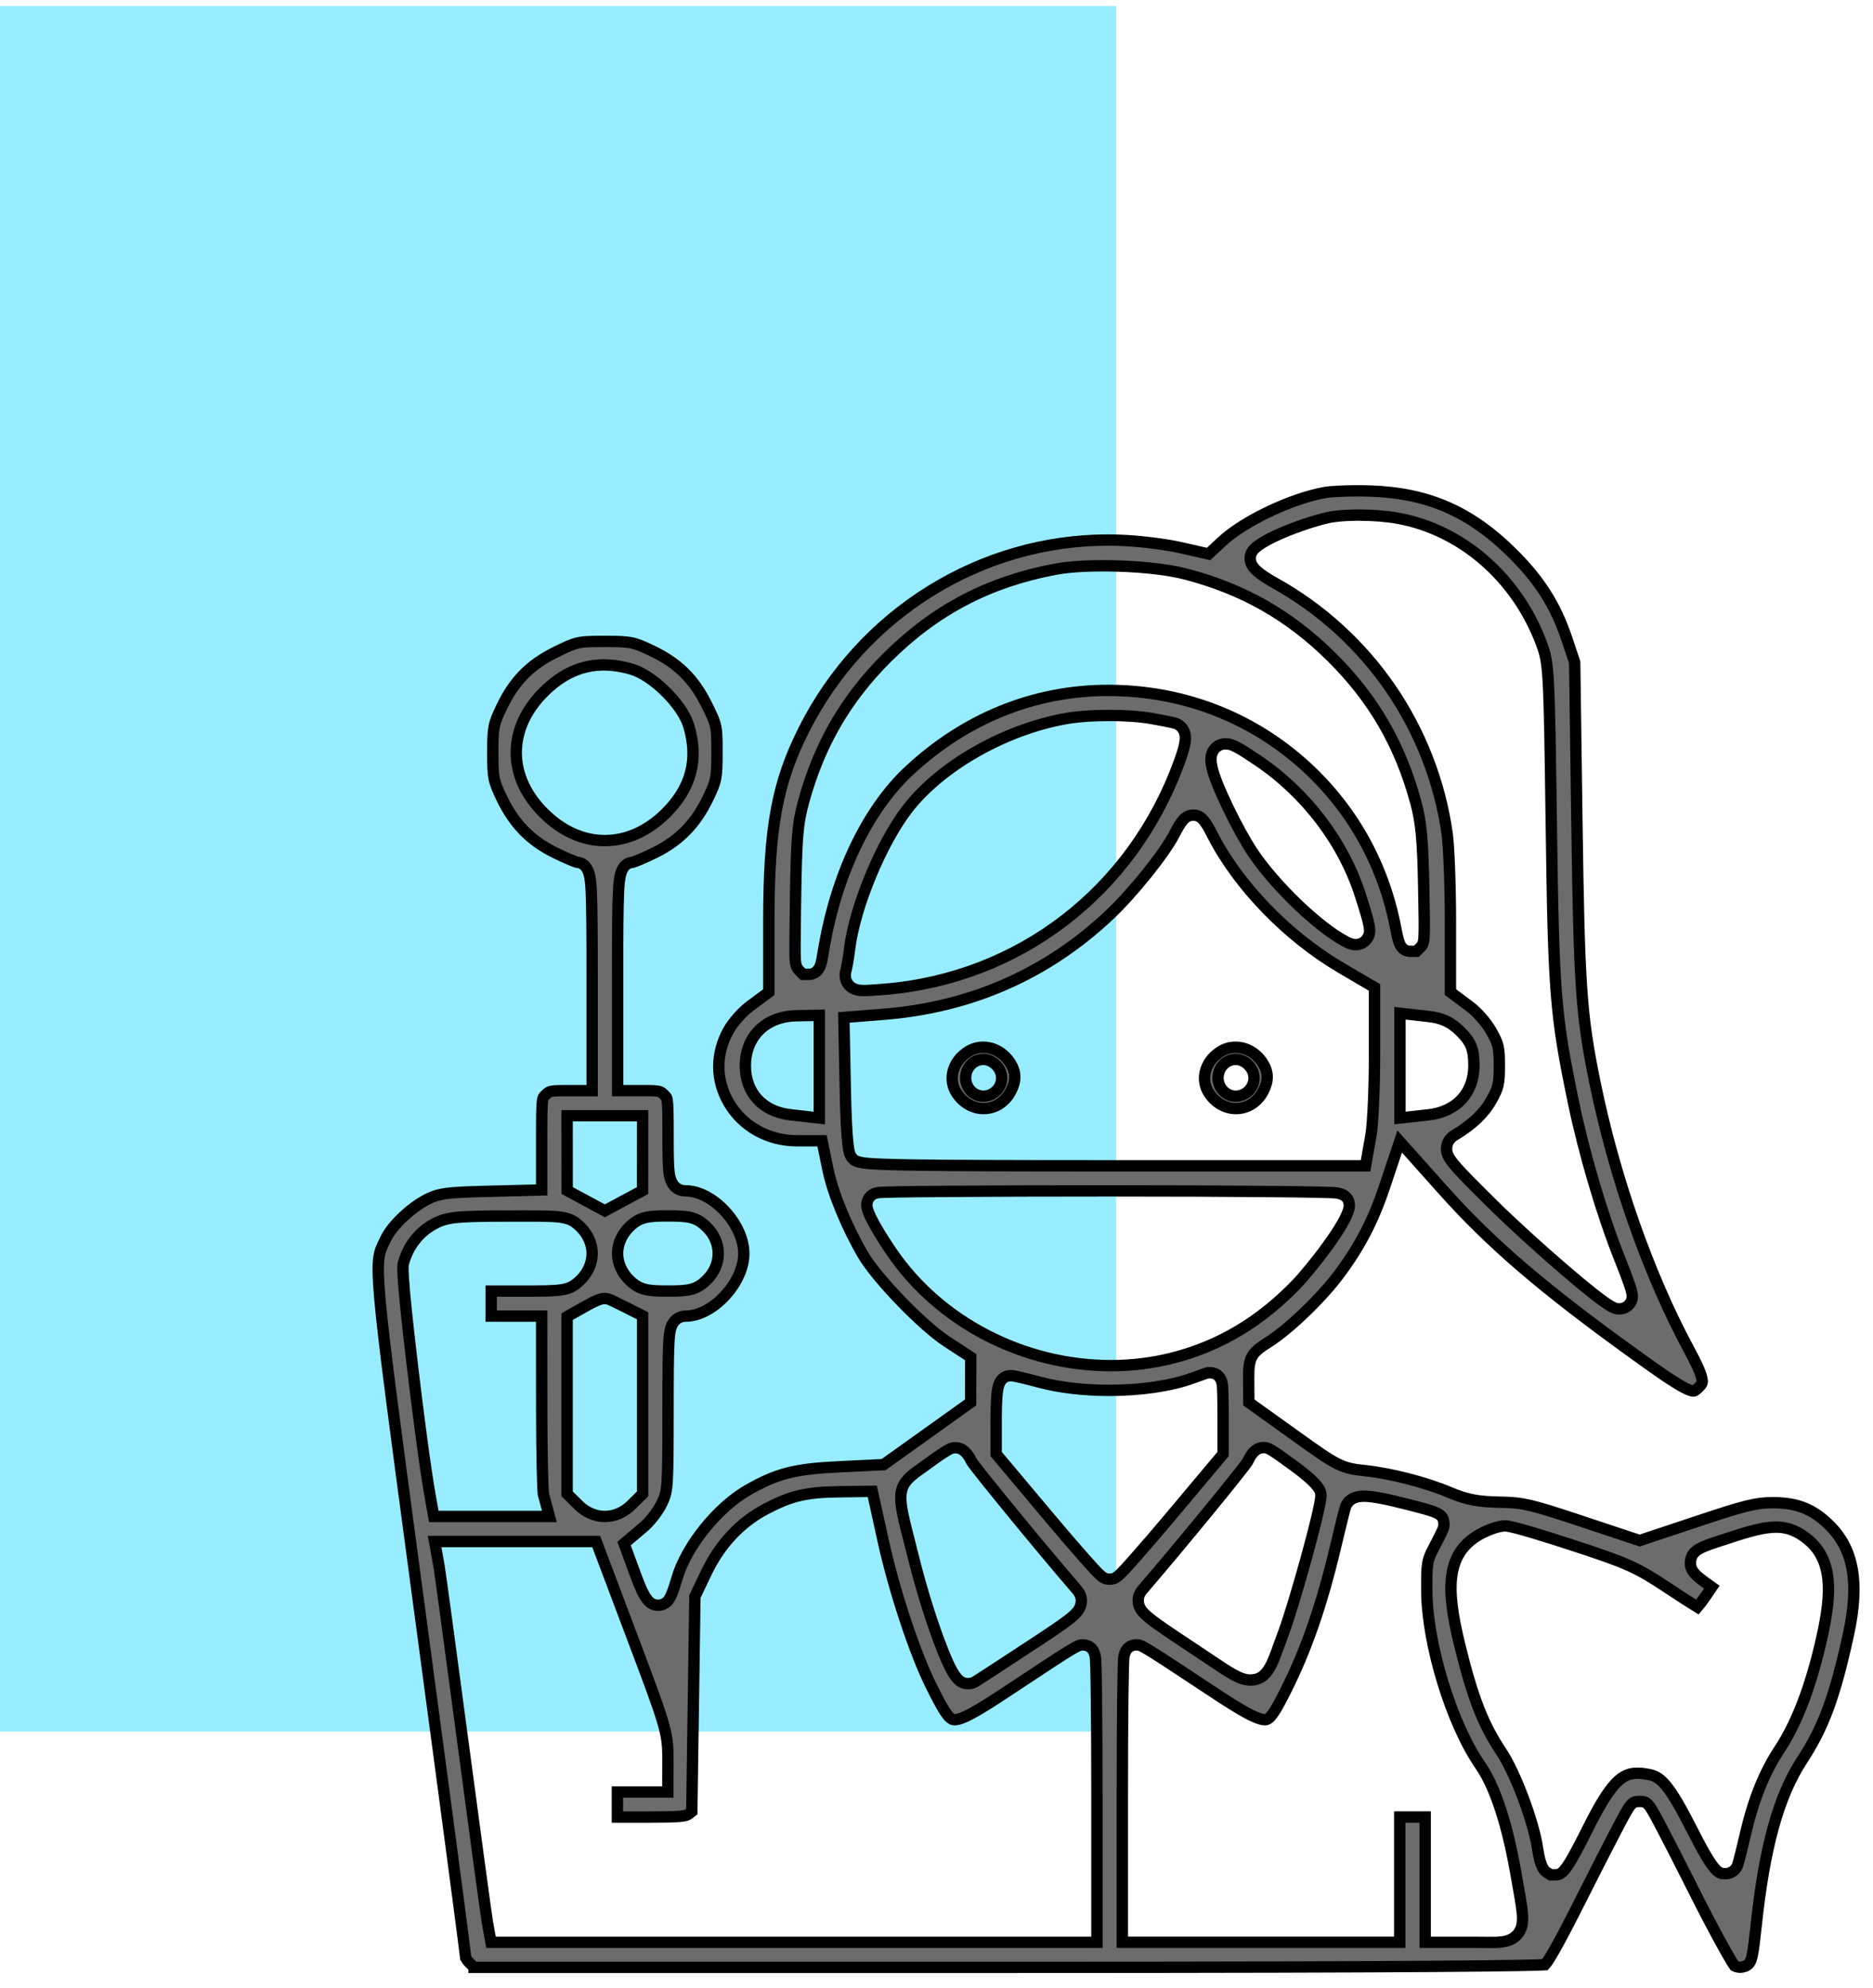 <svg width="66" height="70" viewBox="0 0 66 70" fill="none" xmlns="http://www.w3.org/2000/svg">
<rect y="0.21" width="39.328" height="60.77" fill="#97EDFF"/>
<mask id="path-2-outside-1_236_2611" maskUnits="userSpaceOnUse" x="12.328" y="16.286" width="54" height="54" fill="black">
<rect fill="white" x="12.328" y="16.286" width="54" height="54"/>
<path fill-rule="evenodd" clip-rule="evenodd" d="M16.706 69.285L16.562 69.143C16.488 69.069 16.433 68.993 16.411 68.954C16.3 67.993 15.169 59.552 14.81 56.877L14.646 55.655C13.892 50.034 13.513 47.212 13.382 45.697C13.261 44.296 13.352 44.113 13.551 43.713C13.567 43.68 13.585 43.645 13.602 43.609C13.841 43.12 14.56 42.46 15.141 42.196C15.491 42.037 15.755 41.992 17.074 41.959L19.088 41.908V39.995C19.088 39.353 19.089 38.948 19.12 38.748C19.136 38.648 19.136 38.648 19.23 38.555C19.341 38.445 19.374 38.412 19.809 38.412H20.866V34.387C20.866 32.785 20.858 31.967 20.837 31.468C20.816 30.966 20.792 30.4 20.322 30.364C20.233 30.337 19.935 30.218 19.538 30.021C18.681 29.596 18.106 29.003 17.674 28.097C17.385 27.493 17.365 27.389 17.365 26.503C17.365 25.618 17.385 25.513 17.674 24.909C18.12 23.974 18.679 23.408 19.601 22.956C20.328 22.599 20.377 22.589 21.309 22.589C22.21 22.589 22.315 22.609 22.926 22.896C23.869 23.339 24.44 23.893 24.896 24.808C25.258 25.534 25.265 25.566 25.265 26.497C25.265 27.419 25.234 27.514 24.956 28.097C24.523 29.003 23.948 29.596 23.092 30.021C22.695 30.218 22.397 30.337 22.308 30.364C21.838 30.399 21.814 30.966 21.793 31.468C21.771 31.966 21.763 32.785 21.763 34.386V38.411H22.821C23.256 38.411 23.289 38.444 23.399 38.554C23.493 38.647 23.493 38.647 23.509 38.748C23.54 38.95 23.541 39.357 23.541 40.005C23.541 40.674 23.547 41.057 23.576 41.296C23.644 41.856 23.974 41.94 24.164 41.94C25.12 41.94 26.21 43.114 26.21 44.145C26.21 45.175 25.12 46.35 24.164 46.35C23.93 46.35 23.738 46.491 23.652 46.726C23.611 46.841 23.587 46.988 23.572 47.234C23.546 47.644 23.541 48.381 23.54 49.686C23.539 52.482 23.527 52.508 23.319 52.95C23.202 53.201 22.912 53.58 22.699 53.761L21.991 54.362L22.405 55.489C22.702 56.298 22.879 56.532 23.193 56.532H23.193C23.326 56.532 23.452 56.474 23.538 56.373C23.63 56.266 23.733 56.013 23.843 55.622C24.166 54.473 25.275 53.088 26.368 52.468C27.383 51.892 28.004 51.733 29.534 51.659L31.136 51.581L34.202 49.39L34.207 47.797L33.367 47.249C32.507 46.689 30.906 45.033 30.413 44.196C29.845 43.229 29.351 42.032 29.181 41.216L28.966 40.176H28.093C27.073 40.176 26.17 39.675 25.68 38.836C25.213 38.035 25.211 37.104 25.675 36.279C25.826 36.013 26.156 35.637 26.396 35.458L27.092 34.94L27.092 32.403C27.093 29.135 27.384 27.564 28.336 25.681C29.349 23.676 30.889 21.992 32.788 20.814C34.678 19.64 36.84 19.02 39.037 19.02C39.253 19.02 39.472 19.026 39.688 19.038C40.27 19.07 41.12 19.179 41.543 19.274L42.587 19.51L43.053 19.076C43.83 18.352 45.494 17.559 46.685 17.345C46.879 17.311 47.352 17.286 47.836 17.286C48.002 17.286 48.162 17.289 48.312 17.294C50.332 17.366 51.823 18.021 53.298 19.485C54.259 20.438 54.814 21.314 55.215 22.509L55.488 23.326L55.566 28.936C55.647 34.714 55.717 35.737 56.189 38.059C56.874 41.431 58.085 44.879 59.51 47.519C59.721 47.909 59.941 48.34 59.977 48.586C59.991 48.68 59.992 48.726 59.862 48.855C59.726 48.99 59.692 48.99 59.678 48.99C59.396 48.99 58.434 48.297 57.584 47.684C54.359 45.362 52.535 43.798 50.853 41.915L49.322 40.201L48.778 41.825C48.387 42.993 47.912 43.904 47.189 44.873C46.556 45.721 45.411 46.82 44.688 47.273C44.08 47.655 43.996 47.811 44.001 48.56L44.006 49.391L45.667 50.58C47.106 51.611 47.263 51.709 48.089 51.792C48.991 51.884 50.246 52.206 51.073 52.557C51.681 52.815 52.069 52.89 52.879 52.904C53.658 52.917 53.97 52.99 55.665 53.553L57.778 54.255L59.89 53.552C61.5 53.016 61.885 52.922 62.468 52.922H62.5C63.342 52.927 63.895 53.151 64.471 53.722C65.324 54.569 65.529 55.752 65.135 57.56C64.656 59.754 64.26 60.83 63.501 61.988C62.671 63.256 62.17 65.067 61.878 67.862C61.773 68.861 61.721 69.064 61.617 69.167C61.546 69.238 61.434 69.281 61.318 69.281C61.246 69.281 61.178 69.264 61.121 69.234C60.962 69.01 60.384 67.979 59.619 66.453C59.249 65.715 58.893 65.019 58.618 64.492C58.101 63.502 58.07 63.442 57.778 63.442C57.487 63.442 57.466 63.482 56.93 64.505C56.65 65.041 56.287 65.749 55.908 66.5C55.42 67.47 54.694 68.912 54.441 69.194C53.957 69.222 51.124 69.286 35.421 69.286H16.706V69.285ZM50.221 68.403H51.94C52.065 68.403 52.179 68.405 52.282 68.406C52.371 68.407 52.452 68.408 52.526 68.408C52.526 68.408 52.526 68.408 52.527 68.408C52.842 68.408 53.234 68.408 53.475 68.121C53.74 67.805 53.668 67.401 53.511 66.514C53.486 66.374 53.459 66.221 53.43 66.052C53.217 64.809 52.824 63.125 52.156 62.162C51.151 60.713 50.291 57.913 50.277 56.046C50.27 55.023 50.291 54.953 50.524 54.507C50.88 53.826 50.88 53.799 50.88 53.685C50.88 53.31 50.675 53.257 49.688 53.003C48.845 52.786 48.359 52.693 48.062 52.693C47.605 52.693 47.456 52.936 47.408 53.081C47.359 53.228 47.068 54.448 47.066 54.46C46.572 56.538 46.028 58.107 45.302 59.548C44.947 60.252 44.759 60.566 44.577 60.566C44.218 60.566 43.35 59.991 42.345 59.324C40.238 57.928 40.209 57.928 40.047 57.928C39.92 57.928 39.622 57.978 39.595 58.441C39.591 58.509 39.587 58.605 39.584 58.734C39.577 58.979 39.571 59.328 39.565 59.772C39.554 60.683 39.548 61.888 39.548 63.165V68.402H49.323V63.992H50.22V68.403H50.221ZM15.472 55.166C15.502 55.334 15.85 57.881 16.319 61.405C16.706 64.309 17.131 67.451 17.172 67.681L17.302 68.403H38.653V63.166C38.653 61.888 38.646 60.683 38.635 59.773C38.63 59.329 38.624 58.98 38.617 58.736C38.613 58.606 38.609 58.51 38.605 58.442C38.578 57.979 38.28 57.929 38.153 57.929C37.992 57.929 37.962 57.929 35.855 59.325C34.81 60.018 33.984 60.566 33.634 60.566C33.431 60.566 33.221 60.19 32.821 59.393C32.242 58.239 31.513 56.039 31.124 54.276L30.737 52.521L29.539 52.537C28.408 52.552 27.859 52.683 26.984 53.145C26.074 53.626 25.366 54.386 24.88 55.403L24.487 56.227L24.377 63.799L24.277 63.879C24.167 63.967 23.96 63.993 22.802 63.993H21.755V63.111H23.533L23.535 61.871C23.537 61.019 23.416 60.669 22.312 57.745L21.009 54.289H15.315L15.472 55.166ZM53.045 53.738C52.792 53.738 52.426 53.89 52.249 53.979C50.923 54.65 50.947 55.937 51.437 57.934C51.892 59.789 52.262 60.739 52.905 61.698C53.389 62.42 54.042 64.157 54.176 65.077C54.282 65.807 54.435 65.9 54.536 65.962L54.642 66.027L54.769 66.028C55.031 66.028 55.14 66.028 55.954 64.392C56.777 62.739 57.172 62.448 57.699 62.448C57.81 62.448 57.936 62.462 58.081 62.489C58.496 62.566 58.781 62.78 59.603 64.401C60.404 65.979 60.554 65.988 60.797 65.988C60.799 65.988 60.801 65.988 60.802 65.988C60.995 65.988 61.168 65.864 61.231 65.679C61.278 65.543 61.413 64.986 61.492 64.644C61.786 63.371 62.163 62.432 62.712 61.599C63.327 60.668 63.829 59.336 64.206 57.638C64.551 56.088 64.59 54.907 63.663 54.183C63.408 53.985 63.081 53.782 62.581 53.782C62.159 53.782 61.647 53.923 60.958 54.151C60.857 54.184 60.764 54.215 60.678 54.242C59.936 54.484 59.629 54.585 59.572 54.961C59.517 55.321 59.796 55.52 60.182 55.796C60.225 55.827 60.271 55.86 60.32 55.895L60.09 56.232C59.967 56.41 59.876 56.525 59.813 56.598C59.596 56.465 59.222 56.226 58.765 55.922C57.686 55.203 57.345 55.05 55.45 54.431C54.659 54.172 53.293 53.738 53.045 53.738ZM33.638 50.986C33.517 50.993 33.443 50.997 32.59 51.622C32.519 51.674 32.455 51.719 32.392 51.763C31.548 52.355 31.618 52.63 32.078 54.415C32.125 54.599 32.177 54.801 32.233 55.025C32.467 55.947 32.775 56.941 33.076 57.754C33.568 59.08 33.786 59.294 34.119 59.294C34.202 59.294 34.283 59.273 34.354 59.232C34.46 59.171 35.582 58.438 36.264 57.99C37.763 57.006 38.047 56.809 38.098 56.451C38.114 56.338 38.102 56.169 37.958 56.001C36.593 54.414 34.44 51.782 34.236 51.469C34.083 51.144 33.896 50.985 33.665 50.985H33.653L33.638 50.986ZM43.966 51.47C43.761 51.786 41.681 54.33 40.249 55.997C40.101 56.169 40.101 56.347 40.113 56.437C40.162 56.789 40.402 56.968 42.05 58.056C42.261 58.194 42.448 58.321 42.614 58.433C43.364 58.937 43.706 59.167 44.065 59.167C44.629 59.167 44.811 58.659 45.063 57.957C45.114 57.815 45.171 57.654 45.238 57.477C45.572 56.589 46.545 53.151 46.545 52.678C46.545 52.528 46.545 52.323 45.602 51.629C44.721 50.981 44.672 50.981 44.525 50.981C44.236 50.981 44.08 51.225 43.966 51.47ZM35.627 48.447C35.184 48.447 35.148 48.918 35.128 49.171C35.111 49.386 35.102 49.669 35.102 49.967V51.207L36.938 53.393C37.401 53.945 37.848 54.465 38.196 54.858C38.814 55.557 38.881 55.613 39.101 55.613C39.32 55.613 39.388 55.557 40.005 54.858C40.354 54.465 40.801 53.944 41.264 53.393L43.099 51.207V49.912C43.099 49.608 43.096 49.321 43.091 49.104C43.088 48.995 43.085 48.91 43.081 48.848C43.055 48.392 42.757 48.343 42.63 48.343H42.57L42.512 48.359C42.498 48.363 42.468 48.372 42.021 48.534C41.266 48.809 40.198 48.966 39.09 48.966C39.09 48.966 39.09 48.966 39.09 48.966C38.2 48.966 37.358 48.868 36.657 48.684C35.774 48.451 35.675 48.449 35.638 48.448L35.627 48.447ZM21.309 45.731C21.235 45.731 21.113 45.731 20.625 46.007L19.984 46.368L19.984 52.609L20.387 53.009C20.642 53.262 20.98 53.407 21.314 53.407C21.648 53.407 21.986 53.262 22.241 53.009L22.645 52.609V46.34L21.985 46.008C21.689 45.858 21.509 45.773 21.449 45.754C21.404 45.739 21.357 45.731 21.309 45.731ZM18.476 42.826C18.305 42.826 18.114 42.827 17.9 42.827C16.156 42.831 15.774 42.853 15.318 43.092C14.778 43.375 14.398 43.853 14.218 44.475C14.189 44.573 14.136 44.756 14.532 48.096C14.711 49.603 14.981 51.708 15.157 52.685L15.286 53.407H19.36L19.147 52.619C19.124 52.436 19.09 51.291 19.089 49.63L19.087 46.35H17.309V45.469H18.374C19.836 45.469 20.061 45.469 20.463 45.07C20.719 44.816 20.866 44.479 20.866 44.146C20.866 43.812 20.719 43.475 20.463 43.221C20.076 42.837 19.839 42.826 18.476 42.826ZM39.045 41.94C36.899 41.94 34.876 41.946 33.35 41.958C32.607 41.963 32.022 41.97 31.613 41.977C31.404 41.981 31.243 41.985 31.134 41.989C31.073 41.991 31.026 41.994 30.995 41.996C30.639 42.022 30.544 42.288 30.544 42.442C30.544 42.761 31.095 43.616 31.423 44.097C33.107 46.563 36.066 48.095 39.145 48.095C39.894 48.095 40.633 48.003 41.341 47.821C43.001 47.394 44.432 46.535 45.715 45.195C46.09 44.803 47.546 43.027 47.546 42.458C47.546 42.029 47.105 42.009 46.96 42.002C46.85 41.997 46.688 41.992 46.478 41.987C46.069 41.978 45.485 41.97 44.741 41.963C43.214 41.948 41.191 41.94 39.045 41.94ZM47.877 18.141C47.618 18.141 47.243 18.152 46.921 18.205C46.281 18.312 44.416 18.955 44.125 19.422C44.057 19.531 44.038 19.66 44.071 19.786C44.097 19.889 44.154 20.106 44.925 20.534C46.54 21.43 47.948 22.711 48.998 24.239C50.048 25.767 50.739 27.541 50.995 29.369C51.057 29.814 51.11 31.22 51.11 32.439V34.94L51.806 35.459C52.059 35.647 52.377 36.015 52.547 36.314C52.797 36.756 52.833 36.863 52.833 37.53C52.833 38.195 52.794 38.313 52.554 38.746C52.3 39.206 51.864 39.62 51.26 39.976C51.045 40.102 50.992 40.285 50.98 40.383C50.935 40.75 51.125 40.954 52.63 42.441C53.295 43.097 54.268 43.983 55.169 44.754C56.737 46.095 56.895 46.095 57.063 46.095C57.185 46.095 57.3 46.048 57.385 45.964C57.599 45.75 57.519 45.524 57.387 45.149C57.308 44.926 57.198 44.637 57.077 44.335C56.452 42.772 55.807 40.585 55.432 38.764C54.803 35.711 54.745 34.984 54.664 29.034C54.59 23.601 54.577 23.363 54.321 22.674C53.457 20.349 51.511 18.654 49.246 18.249C48.865 18.18 48.366 18.141 47.877 18.141ZM23.538 42.822C22.819 42.822 22.535 42.855 22.166 43.221C21.91 43.475 21.763 43.812 21.763 44.145C21.763 44.479 21.91 44.816 22.166 45.07C22.534 45.436 22.819 45.468 23.538 45.468C24.256 45.468 24.541 45.436 24.909 45.07C25.168 44.813 25.31 44.485 25.31 44.145C25.31 43.806 25.168 43.477 24.909 43.221C24.541 42.855 24.256 42.822 23.538 42.822ZM19.986 41.928L21.314 42.643L22.643 41.928L22.645 39.294H19.984L19.986 41.928ZM42.047 28.708C41.771 28.708 41.627 28.903 41.387 29.368C41.036 30.052 39.933 31.428 39.119 32.199C36.909 34.292 34.223 35.477 31.134 35.721L29.735 35.832L29.785 38.299C29.828 40.475 29.925 40.627 29.984 40.717C30.138 40.958 30.22 40.998 32.195 41.03C33.455 41.05 35.519 41.058 39.096 41.058H48.12L48.306 39.995C48.387 39.535 48.435 38.175 48.435 37.125V34.777L47.242 34.076C45.369 32.977 43.64 31.191 42.73 29.417C42.478 28.924 42.337 28.708 42.047 28.708ZM28.059 35.773C26.986 35.794 26.265 36.502 26.265 37.536C26.265 38.491 26.878 39.152 27.866 39.262L28.87 39.375V35.757L28.059 35.773ZM49.331 39.374L50.336 39.262C51.323 39.151 51.937 38.487 51.937 37.529C51.937 36.949 51.839 36.701 51.459 36.324C51.13 35.998 50.815 35.85 50.336 35.797L49.331 35.684V39.374ZM39.094 25.196C38.493 25.196 37.934 25.238 37.52 25.314C35.372 25.707 33.147 26.98 31.982 28.481C31.061 29.668 30.126 31.919 29.941 33.395C29.897 33.745 29.839 34.072 29.818 34.144C29.796 34.22 29.729 34.453 29.886 34.661C30.053 34.884 30.323 34.884 30.453 34.884C30.598 34.884 30.792 34.87 31.147 34.842C35.912 34.46 39.9 31.394 41.554 26.84C41.783 26.211 41.82 25.952 41.713 25.731C41.654 25.609 41.551 25.518 41.424 25.476C41.267 25.424 40.602 25.308 40.573 25.303C40.184 25.234 39.658 25.196 39.094 25.196ZM38.876 19.926C38.398 19.926 37.713 19.947 37.167 20.051C34.828 20.494 32.955 21.477 31.273 23.145C29.809 24.598 28.868 26.219 28.314 28.245C28.105 29.009 28.063 29.531 28.032 31.735C28.021 32.533 28.015 33.028 28.015 33.358C28.015 33.875 28.015 34.031 28.166 34.183L28.295 34.315L28.483 34.316C28.857 34.316 28.93 33.954 28.955 33.835C28.973 33.746 28.994 33.623 29.02 33.467C29.456 30.83 30.551 28.529 32.024 27.154C34.014 25.296 36.444 24.314 39.053 24.314C39.26 24.314 39.47 24.32 39.678 24.332C42.001 24.468 44.141 25.342 45.869 26.861C47.596 28.38 48.742 30.395 49.182 32.689C49.28 33.197 49.339 33.503 49.724 33.503C49.725 33.503 49.91 33.503 49.91 33.503L50.043 33.37C50.205 33.205 50.205 33.205 50.169 31.292C50.137 29.564 50.081 28.967 49.886 28.247C49.338 26.225 48.398 24.604 46.928 23.146C45.447 21.676 43.812 20.746 41.785 20.217C41.097 20.037 39.982 19.926 38.876 19.926ZM43.188 26.196C43.032 26.196 42.888 26.263 42.793 26.38C42.62 26.591 42.675 26.861 42.707 27.022C42.829 27.628 43.643 29.273 44.138 30.014C44.923 31.186 46.455 32.657 47.416 33.16C47.522 33.215 47.635 33.269 47.771 33.269C47.928 33.269 48.07 33.197 48.162 33.073C48.346 32.821 48.277 32.603 47.944 31.552C47.346 29.668 46.028 27.93 44.327 26.784C43.64 26.321 43.421 26.196 43.188 26.196ZM21.281 23.417C20.5 23.417 19.808 23.728 19.166 24.366C18.528 25 18.192 25.739 18.192 26.505C18.192 27.269 18.529 28.008 19.166 28.639C19.802 29.27 20.545 29.604 21.314 29.604C22.084 29.604 22.827 29.27 23.463 28.639C24.358 27.751 24.622 26.745 24.27 25.563C24.046 24.814 23.013 23.788 22.259 23.568C21.919 23.468 21.59 23.417 21.281 23.417ZM43.554 39.041C43.182 39.041 42.838 38.846 42.609 38.507C42.461 38.288 42.411 38.024 42.468 37.765C42.535 37.464 42.732 37.201 43.025 37.024C43.182 36.929 43.354 36.881 43.536 36.881C43.922 36.881 44.285 37.096 44.507 37.456C44.698 37.767 44.701 38.065 44.517 38.422C44.318 38.81 43.958 39.041 43.554 39.041ZM43.547 37.309C43.295 37.309 43.069 37.464 42.97 37.702C42.867 37.953 42.923 38.237 43.113 38.426C43.23 38.542 43.384 38.606 43.546 38.606C43.775 38.606 43.997 38.473 44.11 38.269C44.222 38.068 44.216 37.832 44.094 37.637C44 37.485 43.801 37.309 43.547 37.309ZM34.661 39.041C34.289 39.041 33.945 38.846 33.716 38.507C33.568 38.288 33.518 38.024 33.575 37.765C33.641 37.464 33.839 37.201 34.131 37.024C34.289 36.929 34.461 36.881 34.643 36.881C35.029 36.881 35.392 37.096 35.613 37.456C35.804 37.767 35.807 38.065 35.623 38.422C35.425 38.81 35.065 39.041 34.661 39.041ZM34.654 37.309C34.402 37.309 34.175 37.464 34.077 37.703C33.974 37.954 34.03 38.238 34.22 38.426C34.337 38.542 34.491 38.606 34.653 38.606C34.882 38.606 35.104 38.474 35.218 38.269C35.329 38.069 35.323 37.832 35.202 37.637C35.107 37.485 34.907 37.309 34.654 37.309Z"/>
</mask>
<path fill-rule="evenodd" clip-rule="evenodd" d="M16.706 69.285L16.562 69.143C16.488 69.069 16.433 68.993 16.411 68.954C16.3 67.993 15.169 59.552 14.81 56.877L14.646 55.655C13.892 50.034 13.513 47.212 13.382 45.697C13.261 44.296 13.352 44.113 13.551 43.713C13.567 43.68 13.585 43.645 13.602 43.609C13.841 43.12 14.56 42.46 15.141 42.196C15.491 42.037 15.755 41.992 17.074 41.959L19.088 41.908V39.995C19.088 39.353 19.089 38.948 19.12 38.748C19.136 38.648 19.136 38.648 19.23 38.555C19.341 38.445 19.374 38.412 19.809 38.412H20.866V34.387C20.866 32.785 20.858 31.967 20.837 31.468C20.816 30.966 20.792 30.4 20.322 30.364C20.233 30.337 19.935 30.218 19.538 30.021C18.681 29.596 18.106 29.003 17.674 28.097C17.385 27.493 17.365 27.389 17.365 26.503C17.365 25.618 17.385 25.513 17.674 24.909C18.12 23.974 18.679 23.408 19.601 22.956C20.328 22.599 20.377 22.589 21.309 22.589C22.21 22.589 22.315 22.609 22.926 22.896C23.869 23.339 24.44 23.893 24.896 24.808C25.258 25.534 25.265 25.566 25.265 26.497C25.265 27.419 25.234 27.514 24.956 28.097C24.523 29.003 23.948 29.596 23.092 30.021C22.695 30.218 22.397 30.337 22.308 30.364C21.838 30.399 21.814 30.966 21.793 31.468C21.771 31.966 21.763 32.785 21.763 34.386V38.411H22.821C23.256 38.411 23.289 38.444 23.399 38.554C23.493 38.647 23.493 38.647 23.509 38.748C23.54 38.95 23.541 39.357 23.541 40.005C23.541 40.674 23.547 41.057 23.576 41.296C23.644 41.856 23.974 41.94 24.164 41.94C25.12 41.94 26.21 43.114 26.21 44.145C26.21 45.175 25.12 46.35 24.164 46.35C23.93 46.35 23.738 46.491 23.652 46.726C23.611 46.841 23.587 46.988 23.572 47.234C23.546 47.644 23.541 48.381 23.54 49.686C23.539 52.482 23.527 52.508 23.319 52.95C23.202 53.201 22.912 53.58 22.699 53.761L21.991 54.362L22.405 55.489C22.702 56.298 22.879 56.532 23.193 56.532H23.193C23.326 56.532 23.452 56.474 23.538 56.373C23.63 56.266 23.733 56.013 23.843 55.622C24.166 54.473 25.275 53.088 26.368 52.468C27.383 51.892 28.004 51.733 29.534 51.659L31.136 51.581L34.202 49.39L34.207 47.797L33.367 47.249C32.507 46.689 30.906 45.033 30.413 44.196C29.845 43.229 29.351 42.032 29.181 41.216L28.966 40.176H28.093C27.073 40.176 26.17 39.675 25.68 38.836C25.213 38.035 25.211 37.104 25.675 36.279C25.826 36.013 26.156 35.637 26.396 35.458L27.092 34.94L27.092 32.403C27.093 29.135 27.384 27.564 28.336 25.681C29.349 23.676 30.889 21.992 32.788 20.814C34.678 19.64 36.84 19.02 39.037 19.02C39.253 19.02 39.472 19.026 39.688 19.038C40.27 19.07 41.12 19.179 41.543 19.274L42.587 19.51L43.053 19.076C43.83 18.352 45.494 17.559 46.685 17.345C46.879 17.311 47.352 17.286 47.836 17.286C48.002 17.286 48.162 17.289 48.312 17.294C50.332 17.366 51.823 18.021 53.298 19.485C54.259 20.438 54.814 21.314 55.215 22.509L55.488 23.326L55.566 28.936C55.647 34.714 55.717 35.737 56.189 38.059C56.874 41.431 58.085 44.879 59.51 47.519C59.721 47.909 59.941 48.34 59.977 48.586C59.991 48.68 59.992 48.726 59.862 48.855C59.726 48.99 59.692 48.99 59.678 48.99C59.396 48.99 58.434 48.297 57.584 47.684C54.359 45.362 52.535 43.798 50.853 41.915L49.322 40.201L48.778 41.825C48.387 42.993 47.912 43.904 47.189 44.873C46.556 45.721 45.411 46.82 44.688 47.273C44.08 47.655 43.996 47.811 44.001 48.56L44.006 49.391L45.667 50.58C47.106 51.611 47.263 51.709 48.089 51.792C48.991 51.884 50.246 52.206 51.073 52.557C51.681 52.815 52.069 52.89 52.879 52.904C53.658 52.917 53.97 52.99 55.665 53.553L57.778 54.255L59.89 53.552C61.5 53.016 61.885 52.922 62.468 52.922H62.5C63.342 52.927 63.895 53.151 64.471 53.722C65.324 54.569 65.529 55.752 65.135 57.56C64.656 59.754 64.26 60.83 63.501 61.988C62.671 63.256 62.17 65.067 61.878 67.862C61.773 68.861 61.721 69.064 61.617 69.167C61.546 69.238 61.434 69.281 61.318 69.281C61.246 69.281 61.178 69.264 61.121 69.234C60.962 69.01 60.384 67.979 59.619 66.453C59.249 65.715 58.893 65.019 58.618 64.492C58.101 63.502 58.07 63.442 57.778 63.442C57.487 63.442 57.466 63.482 56.93 64.505C56.65 65.041 56.287 65.749 55.908 66.5C55.42 67.47 54.694 68.912 54.441 69.194C53.957 69.222 51.124 69.286 35.421 69.286H16.706V69.285ZM50.221 68.403H51.94C52.065 68.403 52.179 68.405 52.282 68.406C52.371 68.407 52.452 68.408 52.526 68.408C52.526 68.408 52.526 68.408 52.527 68.408C52.842 68.408 53.234 68.408 53.475 68.121C53.74 67.805 53.668 67.401 53.511 66.514C53.486 66.374 53.459 66.221 53.43 66.052C53.217 64.809 52.824 63.125 52.156 62.162C51.151 60.713 50.291 57.913 50.277 56.046C50.27 55.023 50.291 54.953 50.524 54.507C50.88 53.826 50.88 53.799 50.88 53.685C50.88 53.31 50.675 53.257 49.688 53.003C48.845 52.786 48.359 52.693 48.062 52.693C47.605 52.693 47.456 52.936 47.408 53.081C47.359 53.228 47.068 54.448 47.066 54.46C46.572 56.538 46.028 58.107 45.302 59.548C44.947 60.252 44.759 60.566 44.577 60.566C44.218 60.566 43.35 59.991 42.345 59.324C40.238 57.928 40.209 57.928 40.047 57.928C39.92 57.928 39.622 57.978 39.595 58.441C39.591 58.509 39.587 58.605 39.584 58.734C39.577 58.979 39.571 59.328 39.565 59.772C39.554 60.683 39.548 61.888 39.548 63.165V68.402H49.323V63.992H50.22V68.403H50.221ZM15.472 55.166C15.502 55.334 15.85 57.881 16.319 61.405C16.706 64.309 17.131 67.451 17.172 67.681L17.302 68.403H38.653V63.166C38.653 61.888 38.646 60.683 38.635 59.773C38.63 59.329 38.624 58.98 38.617 58.736C38.613 58.606 38.609 58.51 38.605 58.442C38.578 57.979 38.28 57.929 38.153 57.929C37.992 57.929 37.962 57.929 35.855 59.325C34.81 60.018 33.984 60.566 33.634 60.566C33.431 60.566 33.221 60.19 32.821 59.393C32.242 58.239 31.513 56.039 31.124 54.276L30.737 52.521L29.539 52.537C28.408 52.552 27.859 52.683 26.984 53.145C26.074 53.626 25.366 54.386 24.88 55.403L24.487 56.227L24.377 63.799L24.277 63.879C24.167 63.967 23.96 63.993 22.802 63.993H21.755V63.111H23.533L23.535 61.871C23.537 61.019 23.416 60.669 22.312 57.745L21.009 54.289H15.315L15.472 55.166ZM53.045 53.738C52.792 53.738 52.426 53.89 52.249 53.979C50.923 54.65 50.947 55.937 51.437 57.934C51.892 59.789 52.262 60.739 52.905 61.698C53.389 62.42 54.042 64.157 54.176 65.077C54.282 65.807 54.435 65.9 54.536 65.962L54.642 66.027L54.769 66.028C55.031 66.028 55.14 66.028 55.954 64.392C56.777 62.739 57.172 62.448 57.699 62.448C57.81 62.448 57.936 62.462 58.081 62.489C58.496 62.566 58.781 62.78 59.603 64.401C60.404 65.979 60.554 65.988 60.797 65.988C60.799 65.988 60.801 65.988 60.802 65.988C60.995 65.988 61.168 65.864 61.231 65.679C61.278 65.543 61.413 64.986 61.492 64.644C61.786 63.371 62.163 62.432 62.712 61.599C63.327 60.668 63.829 59.336 64.206 57.638C64.551 56.088 64.59 54.907 63.663 54.183C63.408 53.985 63.081 53.782 62.581 53.782C62.159 53.782 61.647 53.923 60.958 54.151C60.857 54.184 60.764 54.215 60.678 54.242C59.936 54.484 59.629 54.585 59.572 54.961C59.517 55.321 59.796 55.52 60.182 55.796C60.225 55.827 60.271 55.86 60.32 55.895L60.09 56.232C59.967 56.41 59.876 56.525 59.813 56.598C59.596 56.465 59.222 56.226 58.765 55.922C57.686 55.203 57.345 55.05 55.45 54.431C54.659 54.172 53.293 53.738 53.045 53.738ZM33.638 50.986C33.517 50.993 33.443 50.997 32.59 51.622C32.519 51.674 32.455 51.719 32.392 51.763C31.548 52.355 31.618 52.63 32.078 54.415C32.125 54.599 32.177 54.801 32.233 55.025C32.467 55.947 32.775 56.941 33.076 57.754C33.568 59.08 33.786 59.294 34.119 59.294C34.202 59.294 34.283 59.273 34.354 59.232C34.46 59.171 35.582 58.438 36.264 57.99C37.763 57.006 38.047 56.809 38.098 56.451C38.114 56.338 38.102 56.169 37.958 56.001C36.593 54.414 34.44 51.782 34.236 51.469C34.083 51.144 33.896 50.985 33.665 50.985H33.653L33.638 50.986ZM43.966 51.47C43.761 51.786 41.681 54.33 40.249 55.997C40.101 56.169 40.101 56.347 40.113 56.437C40.162 56.789 40.402 56.968 42.05 58.056C42.261 58.194 42.448 58.321 42.614 58.433C43.364 58.937 43.706 59.167 44.065 59.167C44.629 59.167 44.811 58.659 45.063 57.957C45.114 57.815 45.171 57.654 45.238 57.477C45.572 56.589 46.545 53.151 46.545 52.678C46.545 52.528 46.545 52.323 45.602 51.629C44.721 50.981 44.672 50.981 44.525 50.981C44.236 50.981 44.08 51.225 43.966 51.47ZM35.627 48.447C35.184 48.447 35.148 48.918 35.128 49.171C35.111 49.386 35.102 49.669 35.102 49.967V51.207L36.938 53.393C37.401 53.945 37.848 54.465 38.196 54.858C38.814 55.557 38.881 55.613 39.101 55.613C39.32 55.613 39.388 55.557 40.005 54.858C40.354 54.465 40.801 53.944 41.264 53.393L43.099 51.207V49.912C43.099 49.608 43.096 49.321 43.091 49.104C43.088 48.995 43.085 48.91 43.081 48.848C43.055 48.392 42.757 48.343 42.63 48.343H42.57L42.512 48.359C42.498 48.363 42.468 48.372 42.021 48.534C41.266 48.809 40.198 48.966 39.09 48.966C39.09 48.966 39.09 48.966 39.09 48.966C38.2 48.966 37.358 48.868 36.657 48.684C35.774 48.451 35.675 48.449 35.638 48.448L35.627 48.447ZM21.309 45.731C21.235 45.731 21.113 45.731 20.625 46.007L19.984 46.368L19.984 52.609L20.387 53.009C20.642 53.262 20.98 53.407 21.314 53.407C21.648 53.407 21.986 53.262 22.241 53.009L22.645 52.609V46.34L21.985 46.008C21.689 45.858 21.509 45.773 21.449 45.754C21.404 45.739 21.357 45.731 21.309 45.731ZM18.476 42.826C18.305 42.826 18.114 42.827 17.9 42.827C16.156 42.831 15.774 42.853 15.318 43.092C14.778 43.375 14.398 43.853 14.218 44.475C14.189 44.573 14.136 44.756 14.532 48.096C14.711 49.603 14.981 51.708 15.157 52.685L15.286 53.407H19.36L19.147 52.619C19.124 52.436 19.09 51.291 19.089 49.63L19.087 46.35H17.309V45.469H18.374C19.836 45.469 20.061 45.469 20.463 45.07C20.719 44.816 20.866 44.479 20.866 44.146C20.866 43.812 20.719 43.475 20.463 43.221C20.076 42.837 19.839 42.826 18.476 42.826ZM39.045 41.94C36.899 41.94 34.876 41.946 33.35 41.958C32.607 41.963 32.022 41.97 31.613 41.977C31.404 41.981 31.243 41.985 31.134 41.989C31.073 41.991 31.026 41.994 30.995 41.996C30.639 42.022 30.544 42.288 30.544 42.442C30.544 42.761 31.095 43.616 31.423 44.097C33.107 46.563 36.066 48.095 39.145 48.095C39.894 48.095 40.633 48.003 41.341 47.821C43.001 47.394 44.432 46.535 45.715 45.195C46.09 44.803 47.546 43.027 47.546 42.458C47.546 42.029 47.105 42.009 46.96 42.002C46.85 41.997 46.688 41.992 46.478 41.987C46.069 41.978 45.485 41.97 44.741 41.963C43.214 41.948 41.191 41.94 39.045 41.94ZM47.877 18.141C47.618 18.141 47.243 18.152 46.921 18.205C46.281 18.312 44.416 18.955 44.125 19.422C44.057 19.531 44.038 19.66 44.071 19.786C44.097 19.889 44.154 20.106 44.925 20.534C46.54 21.43 47.948 22.711 48.998 24.239C50.048 25.767 50.739 27.541 50.995 29.369C51.057 29.814 51.11 31.22 51.11 32.439V34.94L51.806 35.459C52.059 35.647 52.377 36.015 52.547 36.314C52.797 36.756 52.833 36.863 52.833 37.53C52.833 38.195 52.794 38.313 52.554 38.746C52.3 39.206 51.864 39.62 51.26 39.976C51.045 40.102 50.992 40.285 50.98 40.383C50.935 40.75 51.125 40.954 52.63 42.441C53.295 43.097 54.268 43.983 55.169 44.754C56.737 46.095 56.895 46.095 57.063 46.095C57.185 46.095 57.3 46.048 57.385 45.964C57.599 45.75 57.519 45.524 57.387 45.149C57.308 44.926 57.198 44.637 57.077 44.335C56.452 42.772 55.807 40.585 55.432 38.764C54.803 35.711 54.745 34.984 54.664 29.034C54.59 23.601 54.577 23.363 54.321 22.674C53.457 20.349 51.511 18.654 49.246 18.249C48.865 18.18 48.366 18.141 47.877 18.141ZM23.538 42.822C22.819 42.822 22.535 42.855 22.166 43.221C21.91 43.475 21.763 43.812 21.763 44.145C21.763 44.479 21.91 44.816 22.166 45.07C22.534 45.436 22.819 45.468 23.538 45.468C24.256 45.468 24.541 45.436 24.909 45.07C25.168 44.813 25.31 44.485 25.31 44.145C25.31 43.806 25.168 43.477 24.909 43.221C24.541 42.855 24.256 42.822 23.538 42.822ZM19.986 41.928L21.314 42.643L22.643 41.928L22.645 39.294H19.984L19.986 41.928ZM42.047 28.708C41.771 28.708 41.627 28.903 41.387 29.368C41.036 30.052 39.933 31.428 39.119 32.199C36.909 34.292 34.223 35.477 31.134 35.721L29.735 35.832L29.785 38.299C29.828 40.475 29.925 40.627 29.984 40.717C30.138 40.958 30.22 40.998 32.195 41.03C33.455 41.05 35.519 41.058 39.096 41.058H48.12L48.306 39.995C48.387 39.535 48.435 38.175 48.435 37.125V34.777L47.242 34.076C45.369 32.977 43.64 31.191 42.73 29.417C42.478 28.924 42.337 28.708 42.047 28.708ZM28.059 35.773C26.986 35.794 26.265 36.502 26.265 37.536C26.265 38.491 26.878 39.152 27.866 39.262L28.87 39.375V35.757L28.059 35.773ZM49.331 39.374L50.336 39.262C51.323 39.151 51.937 38.487 51.937 37.529C51.937 36.949 51.839 36.701 51.459 36.324C51.13 35.998 50.815 35.85 50.336 35.797L49.331 35.684V39.374ZM39.094 25.196C38.493 25.196 37.934 25.238 37.52 25.314C35.372 25.707 33.147 26.98 31.982 28.481C31.061 29.668 30.126 31.919 29.941 33.395C29.897 33.745 29.839 34.072 29.818 34.144C29.796 34.22 29.729 34.453 29.886 34.661C30.053 34.884 30.323 34.884 30.453 34.884C30.598 34.884 30.792 34.87 31.147 34.842C35.912 34.46 39.9 31.394 41.554 26.84C41.783 26.211 41.82 25.952 41.713 25.731C41.654 25.609 41.551 25.518 41.424 25.476C41.267 25.424 40.602 25.308 40.573 25.303C40.184 25.234 39.658 25.196 39.094 25.196ZM38.876 19.926C38.398 19.926 37.713 19.947 37.167 20.051C34.828 20.494 32.955 21.477 31.273 23.145C29.809 24.598 28.868 26.219 28.314 28.245C28.105 29.009 28.063 29.531 28.032 31.735C28.021 32.533 28.015 33.028 28.015 33.358C28.015 33.875 28.015 34.031 28.166 34.183L28.295 34.315L28.483 34.316C28.857 34.316 28.93 33.954 28.955 33.835C28.973 33.746 28.994 33.623 29.02 33.467C29.456 30.83 30.551 28.529 32.024 27.154C34.014 25.296 36.444 24.314 39.053 24.314C39.26 24.314 39.47 24.32 39.678 24.332C42.001 24.468 44.141 25.342 45.869 26.861C47.596 28.38 48.742 30.395 49.182 32.689C49.28 33.197 49.339 33.503 49.724 33.503C49.725 33.503 49.91 33.503 49.91 33.503L50.043 33.37C50.205 33.205 50.205 33.205 50.169 31.292C50.137 29.564 50.081 28.967 49.886 28.247C49.338 26.225 48.398 24.604 46.928 23.146C45.447 21.676 43.812 20.746 41.785 20.217C41.097 20.037 39.982 19.926 38.876 19.926ZM43.188 26.196C43.032 26.196 42.888 26.263 42.793 26.38C42.62 26.591 42.675 26.861 42.707 27.022C42.829 27.628 43.643 29.273 44.138 30.014C44.923 31.186 46.455 32.657 47.416 33.16C47.522 33.215 47.635 33.269 47.771 33.269C47.928 33.269 48.07 33.197 48.162 33.073C48.346 32.821 48.277 32.603 47.944 31.552C47.346 29.668 46.028 27.93 44.327 26.784C43.64 26.321 43.421 26.196 43.188 26.196ZM21.281 23.417C20.5 23.417 19.808 23.728 19.166 24.366C18.528 25 18.192 25.739 18.192 26.505C18.192 27.269 18.529 28.008 19.166 28.639C19.802 29.27 20.545 29.604 21.314 29.604C22.084 29.604 22.827 29.27 23.463 28.639C24.358 27.751 24.622 26.745 24.27 25.563C24.046 24.814 23.013 23.788 22.259 23.568C21.919 23.468 21.59 23.417 21.281 23.417ZM43.554 39.041C43.182 39.041 42.838 38.846 42.609 38.507C42.461 38.288 42.411 38.024 42.468 37.765C42.535 37.464 42.732 37.201 43.025 37.024C43.182 36.929 43.354 36.881 43.536 36.881C43.922 36.881 44.285 37.096 44.507 37.456C44.698 37.767 44.701 38.065 44.517 38.422C44.318 38.81 43.958 39.041 43.554 39.041ZM43.547 37.309C43.295 37.309 43.069 37.464 42.97 37.702C42.867 37.953 42.923 38.237 43.113 38.426C43.23 38.542 43.384 38.606 43.546 38.606C43.775 38.606 43.997 38.473 44.11 38.269C44.222 38.068 44.216 37.832 44.094 37.637C44 37.485 43.801 37.309 43.547 37.309ZM34.661 39.041C34.289 39.041 33.945 38.846 33.716 38.507C33.568 38.288 33.518 38.024 33.575 37.765C33.641 37.464 33.839 37.201 34.131 37.024C34.289 36.929 34.461 36.881 34.643 36.881C35.029 36.881 35.392 37.096 35.613 37.456C35.804 37.767 35.807 38.065 35.623 38.422C35.425 38.81 35.065 39.041 34.661 39.041ZM34.654 37.309C34.402 37.309 34.175 37.464 34.077 37.703C33.974 37.954 34.03 38.238 34.22 38.426C34.337 38.542 34.491 38.606 34.653 38.606C34.882 38.606 35.104 38.474 35.218 38.269C35.329 38.069 35.323 37.832 35.202 37.637C35.107 37.485 34.907 37.309 34.654 37.309Z" fill="#6C6C6C"/>
<path fill-rule="evenodd" clip-rule="evenodd" d="M16.706 69.285L16.562 69.143C16.488 69.069 16.433 68.993 16.411 68.954C16.3 67.993 15.169 59.552 14.81 56.877L14.646 55.655C13.892 50.034 13.513 47.212 13.382 45.697C13.261 44.296 13.352 44.113 13.551 43.713C13.567 43.68 13.585 43.645 13.602 43.609C13.841 43.12 14.56 42.46 15.141 42.196C15.491 42.037 15.755 41.992 17.074 41.959L19.088 41.908V39.995C19.088 39.353 19.089 38.948 19.12 38.748C19.136 38.648 19.136 38.648 19.23 38.555C19.341 38.445 19.374 38.412 19.809 38.412H20.866V34.387C20.866 32.785 20.858 31.967 20.837 31.468C20.816 30.966 20.792 30.4 20.322 30.364C20.233 30.337 19.935 30.218 19.538 30.021C18.681 29.596 18.106 29.003 17.674 28.097C17.385 27.493 17.365 27.389 17.365 26.503C17.365 25.618 17.385 25.513 17.674 24.909C18.12 23.974 18.679 23.408 19.601 22.956C20.328 22.599 20.377 22.589 21.309 22.589C22.21 22.589 22.315 22.609 22.926 22.896C23.869 23.339 24.44 23.893 24.896 24.808C25.258 25.534 25.265 25.566 25.265 26.497C25.265 27.419 25.234 27.514 24.956 28.097C24.523 29.003 23.948 29.596 23.092 30.021C22.695 30.218 22.397 30.337 22.308 30.364C21.838 30.399 21.814 30.966 21.793 31.468C21.771 31.966 21.763 32.785 21.763 34.386V38.411H22.821C23.256 38.411 23.289 38.444 23.399 38.554C23.493 38.647 23.493 38.647 23.509 38.748C23.54 38.95 23.541 39.357 23.541 40.005C23.541 40.674 23.547 41.057 23.576 41.296C23.644 41.856 23.974 41.94 24.164 41.94C25.12 41.94 26.21 43.114 26.21 44.145C26.21 45.175 25.12 46.35 24.164 46.35C23.93 46.35 23.738 46.491 23.652 46.726C23.611 46.841 23.587 46.988 23.572 47.234C23.546 47.644 23.541 48.381 23.54 49.686C23.539 52.482 23.527 52.508 23.319 52.95C23.202 53.201 22.912 53.58 22.699 53.761L21.991 54.362L22.405 55.489C22.702 56.298 22.879 56.532 23.193 56.532H23.193C23.326 56.532 23.452 56.474 23.538 56.373C23.63 56.266 23.733 56.013 23.843 55.622C24.166 54.473 25.275 53.088 26.368 52.468C27.383 51.892 28.004 51.733 29.534 51.659L31.136 51.581L34.202 49.39L34.207 47.797L33.367 47.249C32.507 46.689 30.906 45.033 30.413 44.196C29.845 43.229 29.351 42.032 29.181 41.216L28.966 40.176H28.093C27.073 40.176 26.17 39.675 25.68 38.836C25.213 38.035 25.211 37.104 25.675 36.279C25.826 36.013 26.156 35.637 26.396 35.458L27.092 34.94L27.092 32.403C27.093 29.135 27.384 27.564 28.336 25.681C29.349 23.676 30.889 21.992 32.788 20.814C34.678 19.64 36.84 19.02 39.037 19.02C39.253 19.02 39.472 19.026 39.688 19.038C40.27 19.07 41.12 19.179 41.543 19.274L42.587 19.51L43.053 19.076C43.83 18.352 45.494 17.559 46.685 17.345C46.879 17.311 47.352 17.286 47.836 17.286C48.002 17.286 48.162 17.289 48.312 17.294C50.332 17.366 51.823 18.021 53.298 19.485C54.259 20.438 54.814 21.314 55.215 22.509L55.488 23.326L55.566 28.936C55.647 34.714 55.717 35.737 56.189 38.059C56.874 41.431 58.085 44.879 59.51 47.519C59.721 47.909 59.941 48.34 59.977 48.586C59.991 48.68 59.992 48.726 59.862 48.855C59.726 48.99 59.692 48.99 59.678 48.99C59.396 48.99 58.434 48.297 57.584 47.684C54.359 45.362 52.535 43.798 50.853 41.915L49.322 40.201L48.778 41.825C48.387 42.993 47.912 43.904 47.189 44.873C46.556 45.721 45.411 46.82 44.688 47.273C44.08 47.655 43.996 47.811 44.001 48.56L44.006 49.391L45.667 50.58C47.106 51.611 47.263 51.709 48.089 51.792C48.991 51.884 50.246 52.206 51.073 52.557C51.681 52.815 52.069 52.89 52.879 52.904C53.658 52.917 53.97 52.99 55.665 53.553L57.778 54.255L59.89 53.552C61.5 53.016 61.885 52.922 62.468 52.922H62.5C63.342 52.927 63.895 53.151 64.471 53.722C65.324 54.569 65.529 55.752 65.135 57.56C64.656 59.754 64.26 60.83 63.501 61.988C62.671 63.256 62.17 65.067 61.878 67.862C61.773 68.861 61.721 69.064 61.617 69.167C61.546 69.238 61.434 69.281 61.318 69.281C61.246 69.281 61.178 69.264 61.121 69.234C60.962 69.01 60.384 67.979 59.619 66.453C59.249 65.715 58.893 65.019 58.618 64.492C58.101 63.502 58.07 63.442 57.778 63.442C57.487 63.442 57.466 63.482 56.93 64.505C56.65 65.041 56.287 65.749 55.908 66.5C55.42 67.47 54.694 68.912 54.441 69.194C53.957 69.222 51.124 69.286 35.421 69.286H16.706V69.285ZM50.221 68.403H51.94C52.065 68.403 52.179 68.405 52.282 68.406C52.371 68.407 52.452 68.408 52.526 68.408C52.526 68.408 52.526 68.408 52.527 68.408C52.842 68.408 53.234 68.408 53.475 68.121C53.74 67.805 53.668 67.401 53.511 66.514C53.486 66.374 53.459 66.221 53.43 66.052C53.217 64.809 52.824 63.125 52.156 62.162C51.151 60.713 50.291 57.913 50.277 56.046C50.27 55.023 50.291 54.953 50.524 54.507C50.88 53.826 50.88 53.799 50.88 53.685C50.88 53.31 50.675 53.257 49.688 53.003C48.845 52.786 48.359 52.693 48.062 52.693C47.605 52.693 47.456 52.936 47.408 53.081C47.359 53.228 47.068 54.448 47.066 54.46C46.572 56.538 46.028 58.107 45.302 59.548C44.947 60.252 44.759 60.566 44.577 60.566C44.218 60.566 43.35 59.991 42.345 59.324C40.238 57.928 40.209 57.928 40.047 57.928C39.92 57.928 39.622 57.978 39.595 58.441C39.591 58.509 39.587 58.605 39.584 58.734C39.577 58.979 39.571 59.328 39.565 59.772C39.554 60.683 39.548 61.888 39.548 63.165V68.402H49.323V63.992H50.22V68.403H50.221ZM15.472 55.166C15.502 55.334 15.85 57.881 16.319 61.405C16.706 64.309 17.131 67.451 17.172 67.681L17.302 68.403H38.653V63.166C38.653 61.888 38.646 60.683 38.635 59.773C38.63 59.329 38.624 58.98 38.617 58.736C38.613 58.606 38.609 58.51 38.605 58.442C38.578 57.979 38.28 57.929 38.153 57.929C37.992 57.929 37.962 57.929 35.855 59.325C34.81 60.018 33.984 60.566 33.634 60.566C33.431 60.566 33.221 60.19 32.821 59.393C32.242 58.239 31.513 56.039 31.124 54.276L30.737 52.521L29.539 52.537C28.408 52.552 27.859 52.683 26.984 53.145C26.074 53.626 25.366 54.386 24.88 55.403L24.487 56.227L24.377 63.799L24.277 63.879C24.167 63.967 23.96 63.993 22.802 63.993H21.755V63.111H23.533L23.535 61.871C23.537 61.019 23.416 60.669 22.312 57.745L21.009 54.289H15.315L15.472 55.166ZM53.045 53.738C52.792 53.738 52.426 53.89 52.249 53.979C50.923 54.65 50.947 55.937 51.437 57.934C51.892 59.789 52.262 60.739 52.905 61.698C53.389 62.42 54.042 64.157 54.176 65.077C54.282 65.807 54.435 65.9 54.536 65.962L54.642 66.027L54.769 66.028C55.031 66.028 55.14 66.028 55.954 64.392C56.777 62.739 57.172 62.448 57.699 62.448C57.81 62.448 57.936 62.462 58.081 62.489C58.496 62.566 58.781 62.78 59.603 64.401C60.404 65.979 60.554 65.988 60.797 65.988C60.799 65.988 60.801 65.988 60.802 65.988C60.995 65.988 61.168 65.864 61.231 65.679C61.278 65.543 61.413 64.986 61.492 64.644C61.786 63.371 62.163 62.432 62.712 61.599C63.327 60.668 63.829 59.336 64.206 57.638C64.551 56.088 64.59 54.907 63.663 54.183C63.408 53.985 63.081 53.782 62.581 53.782C62.159 53.782 61.647 53.923 60.958 54.151C60.857 54.184 60.764 54.215 60.678 54.242C59.936 54.484 59.629 54.585 59.572 54.961C59.517 55.321 59.796 55.52 60.182 55.796C60.225 55.827 60.271 55.86 60.32 55.895L60.09 56.232C59.967 56.41 59.876 56.525 59.813 56.598C59.596 56.465 59.222 56.226 58.765 55.922C57.686 55.203 57.345 55.05 55.45 54.431C54.659 54.172 53.293 53.738 53.045 53.738ZM33.638 50.986C33.517 50.993 33.443 50.997 32.59 51.622C32.519 51.674 32.455 51.719 32.392 51.763C31.548 52.355 31.618 52.63 32.078 54.415C32.125 54.599 32.177 54.801 32.233 55.025C32.467 55.947 32.775 56.941 33.076 57.754C33.568 59.08 33.786 59.294 34.119 59.294C34.202 59.294 34.283 59.273 34.354 59.232C34.46 59.171 35.582 58.438 36.264 57.99C37.763 57.006 38.047 56.809 38.098 56.451C38.114 56.338 38.102 56.169 37.958 56.001C36.593 54.414 34.44 51.782 34.236 51.469C34.083 51.144 33.896 50.985 33.665 50.985H33.653L33.638 50.986ZM43.966 51.47C43.761 51.786 41.681 54.33 40.249 55.997C40.101 56.169 40.101 56.347 40.113 56.437C40.162 56.789 40.402 56.968 42.05 58.056C42.261 58.194 42.448 58.321 42.614 58.433C43.364 58.937 43.706 59.167 44.065 59.167C44.629 59.167 44.811 58.659 45.063 57.957C45.114 57.815 45.171 57.654 45.238 57.477C45.572 56.589 46.545 53.151 46.545 52.678C46.545 52.528 46.545 52.323 45.602 51.629C44.721 50.981 44.672 50.981 44.525 50.981C44.236 50.981 44.08 51.225 43.966 51.47ZM35.627 48.447C35.184 48.447 35.148 48.918 35.128 49.171C35.111 49.386 35.102 49.669 35.102 49.967V51.207L36.938 53.393C37.401 53.945 37.848 54.465 38.196 54.858C38.814 55.557 38.881 55.613 39.101 55.613C39.32 55.613 39.388 55.557 40.005 54.858C40.354 54.465 40.801 53.944 41.264 53.393L43.099 51.207V49.912C43.099 49.608 43.096 49.321 43.091 49.104C43.088 48.995 43.085 48.91 43.081 48.848C43.055 48.392 42.757 48.343 42.63 48.343H42.57L42.512 48.359C42.498 48.363 42.468 48.372 42.021 48.534C41.266 48.809 40.198 48.966 39.09 48.966C39.09 48.966 39.09 48.966 39.09 48.966C38.2 48.966 37.358 48.868 36.657 48.684C35.774 48.451 35.675 48.449 35.638 48.448L35.627 48.447ZM21.309 45.731C21.235 45.731 21.113 45.731 20.625 46.007L19.984 46.368L19.984 52.609L20.387 53.009C20.642 53.262 20.98 53.407 21.314 53.407C21.648 53.407 21.986 53.262 22.241 53.009L22.645 52.609V46.34L21.985 46.008C21.689 45.858 21.509 45.773 21.449 45.754C21.404 45.739 21.357 45.731 21.309 45.731ZM18.476 42.826C18.305 42.826 18.114 42.827 17.9 42.827C16.156 42.831 15.774 42.853 15.318 43.092C14.778 43.375 14.398 43.853 14.218 44.475C14.189 44.573 14.136 44.756 14.532 48.096C14.711 49.603 14.981 51.708 15.157 52.685L15.286 53.407H19.36L19.147 52.619C19.124 52.436 19.09 51.291 19.089 49.63L19.087 46.35H17.309V45.469H18.374C19.836 45.469 20.061 45.469 20.463 45.07C20.719 44.816 20.866 44.479 20.866 44.146C20.866 43.812 20.719 43.475 20.463 43.221C20.076 42.837 19.839 42.826 18.476 42.826ZM39.045 41.94C36.899 41.94 34.876 41.946 33.35 41.958C32.607 41.963 32.022 41.97 31.613 41.977C31.404 41.981 31.243 41.985 31.134 41.989C31.073 41.991 31.026 41.994 30.995 41.996C30.639 42.022 30.544 42.288 30.544 42.442C30.544 42.761 31.095 43.616 31.423 44.097C33.107 46.563 36.066 48.095 39.145 48.095C39.894 48.095 40.633 48.003 41.341 47.821C43.001 47.394 44.432 46.535 45.715 45.195C46.09 44.803 47.546 43.027 47.546 42.458C47.546 42.029 47.105 42.009 46.96 42.002C46.85 41.997 46.688 41.992 46.478 41.987C46.069 41.978 45.485 41.97 44.741 41.963C43.214 41.948 41.191 41.94 39.045 41.94ZM47.877 18.141C47.618 18.141 47.243 18.152 46.921 18.205C46.281 18.312 44.416 18.955 44.125 19.422C44.057 19.531 44.038 19.66 44.071 19.786C44.097 19.889 44.154 20.106 44.925 20.534C46.54 21.43 47.948 22.711 48.998 24.239C50.048 25.767 50.739 27.541 50.995 29.369C51.057 29.814 51.11 31.22 51.11 32.439V34.94L51.806 35.459C52.059 35.647 52.377 36.015 52.547 36.314C52.797 36.756 52.833 36.863 52.833 37.53C52.833 38.195 52.794 38.313 52.554 38.746C52.3 39.206 51.864 39.62 51.26 39.976C51.045 40.102 50.992 40.285 50.98 40.383C50.935 40.75 51.125 40.954 52.63 42.441C53.295 43.097 54.268 43.983 55.169 44.754C56.737 46.095 56.895 46.095 57.063 46.095C57.185 46.095 57.3 46.048 57.385 45.964C57.599 45.75 57.519 45.524 57.387 45.149C57.308 44.926 57.198 44.637 57.077 44.335C56.452 42.772 55.807 40.585 55.432 38.764C54.803 35.711 54.745 34.984 54.664 29.034C54.59 23.601 54.577 23.363 54.321 22.674C53.457 20.349 51.511 18.654 49.246 18.249C48.865 18.18 48.366 18.141 47.877 18.141ZM23.538 42.822C22.819 42.822 22.535 42.855 22.166 43.221C21.91 43.475 21.763 43.812 21.763 44.145C21.763 44.479 21.91 44.816 22.166 45.07C22.534 45.436 22.819 45.468 23.538 45.468C24.256 45.468 24.541 45.436 24.909 45.07C25.168 44.813 25.31 44.485 25.31 44.145C25.31 43.806 25.168 43.477 24.909 43.221C24.541 42.855 24.256 42.822 23.538 42.822ZM19.986 41.928L21.314 42.643L22.643 41.928L22.645 39.294H19.984L19.986 41.928ZM42.047 28.708C41.771 28.708 41.627 28.903 41.387 29.368C41.036 30.052 39.933 31.428 39.119 32.199C36.909 34.292 34.223 35.477 31.134 35.721L29.735 35.832L29.785 38.299C29.828 40.475 29.925 40.627 29.984 40.717C30.138 40.958 30.22 40.998 32.195 41.03C33.455 41.05 35.519 41.058 39.096 41.058H48.12L48.306 39.995C48.387 39.535 48.435 38.175 48.435 37.125V34.777L47.242 34.076C45.369 32.977 43.64 31.191 42.73 29.417C42.478 28.924 42.337 28.708 42.047 28.708ZM28.059 35.773C26.986 35.794 26.265 36.502 26.265 37.536C26.265 38.491 26.878 39.152 27.866 39.262L28.87 39.375V35.757L28.059 35.773ZM49.331 39.374L50.336 39.262C51.323 39.151 51.937 38.487 51.937 37.529C51.937 36.949 51.839 36.701 51.459 36.324C51.13 35.998 50.815 35.85 50.336 35.797L49.331 35.684V39.374ZM39.094 25.196C38.493 25.196 37.934 25.238 37.52 25.314C35.372 25.707 33.147 26.98 31.982 28.481C31.061 29.668 30.126 31.919 29.941 33.395C29.897 33.745 29.839 34.072 29.818 34.144C29.796 34.22 29.729 34.453 29.886 34.661C30.053 34.884 30.323 34.884 30.453 34.884C30.598 34.884 30.792 34.87 31.147 34.842C35.912 34.46 39.9 31.394 41.554 26.84C41.783 26.211 41.82 25.952 41.713 25.731C41.654 25.609 41.551 25.518 41.424 25.476C41.267 25.424 40.602 25.308 40.573 25.303C40.184 25.234 39.658 25.196 39.094 25.196ZM38.876 19.926C38.398 19.926 37.713 19.947 37.167 20.051C34.828 20.494 32.955 21.477 31.273 23.145C29.809 24.598 28.868 26.219 28.314 28.245C28.105 29.009 28.063 29.531 28.032 31.735C28.021 32.533 28.015 33.028 28.015 33.358C28.015 33.875 28.015 34.031 28.166 34.183L28.295 34.315L28.483 34.316C28.857 34.316 28.93 33.954 28.955 33.835C28.973 33.746 28.994 33.623 29.02 33.467C29.456 30.83 30.551 28.529 32.024 27.154C34.014 25.296 36.444 24.314 39.053 24.314C39.26 24.314 39.47 24.32 39.678 24.332C42.001 24.468 44.141 25.342 45.869 26.861C47.596 28.38 48.742 30.395 49.182 32.689C49.28 33.197 49.339 33.503 49.724 33.503C49.725 33.503 49.91 33.503 49.91 33.503L50.043 33.37C50.205 33.205 50.205 33.205 50.169 31.292C50.137 29.564 50.081 28.967 49.886 28.247C49.338 26.225 48.398 24.604 46.928 23.146C45.447 21.676 43.812 20.746 41.785 20.217C41.097 20.037 39.982 19.926 38.876 19.926ZM43.188 26.196C43.032 26.196 42.888 26.263 42.793 26.38C42.62 26.591 42.675 26.861 42.707 27.022C42.829 27.628 43.643 29.273 44.138 30.014C44.923 31.186 46.455 32.657 47.416 33.16C47.522 33.215 47.635 33.269 47.771 33.269C47.928 33.269 48.07 33.197 48.162 33.073C48.346 32.821 48.277 32.603 47.944 31.552C47.346 29.668 46.028 27.93 44.327 26.784C43.64 26.321 43.421 26.196 43.188 26.196ZM21.281 23.417C20.5 23.417 19.808 23.728 19.166 24.366C18.528 25 18.192 25.739 18.192 26.505C18.192 27.269 18.529 28.008 19.166 28.639C19.802 29.27 20.545 29.604 21.314 29.604C22.084 29.604 22.827 29.27 23.463 28.639C24.358 27.751 24.622 26.745 24.27 25.563C24.046 24.814 23.013 23.788 22.259 23.568C21.919 23.468 21.59 23.417 21.281 23.417ZM43.554 39.041C43.182 39.041 42.838 38.846 42.609 38.507C42.461 38.288 42.411 38.024 42.468 37.765C42.535 37.464 42.732 37.201 43.025 37.024C43.182 36.929 43.354 36.881 43.536 36.881C43.922 36.881 44.285 37.096 44.507 37.456C44.698 37.767 44.701 38.065 44.517 38.422C44.318 38.81 43.958 39.041 43.554 39.041ZM43.547 37.309C43.295 37.309 43.069 37.464 42.97 37.702C42.867 37.953 42.923 38.237 43.113 38.426C43.23 38.542 43.384 38.606 43.546 38.606C43.775 38.606 43.997 38.473 44.11 38.269C44.222 38.068 44.216 37.832 44.094 37.637C44 37.485 43.801 37.309 43.547 37.309ZM34.661 39.041C34.289 39.041 33.945 38.846 33.716 38.507C33.568 38.288 33.518 38.024 33.575 37.765C33.641 37.464 33.839 37.201 34.131 37.024C34.289 36.929 34.461 36.881 34.643 36.881C35.029 36.881 35.392 37.096 35.613 37.456C35.804 37.767 35.807 38.065 35.623 38.422C35.425 38.81 35.065 39.041 34.661 39.041ZM34.654 37.309C34.402 37.309 34.175 37.464 34.077 37.703C33.974 37.954 34.03 38.238 34.22 38.426C34.337 38.542 34.491 38.606 34.653 38.606C34.882 38.606 35.104 38.474 35.218 38.269C35.329 38.069 35.323 37.832 35.202 37.637C35.107 37.485 34.907 37.309 34.654 37.309Z" stroke="black" stroke-width="0.4" mask="url(#path-2-outside-1_236_2611)"/>
</svg>
